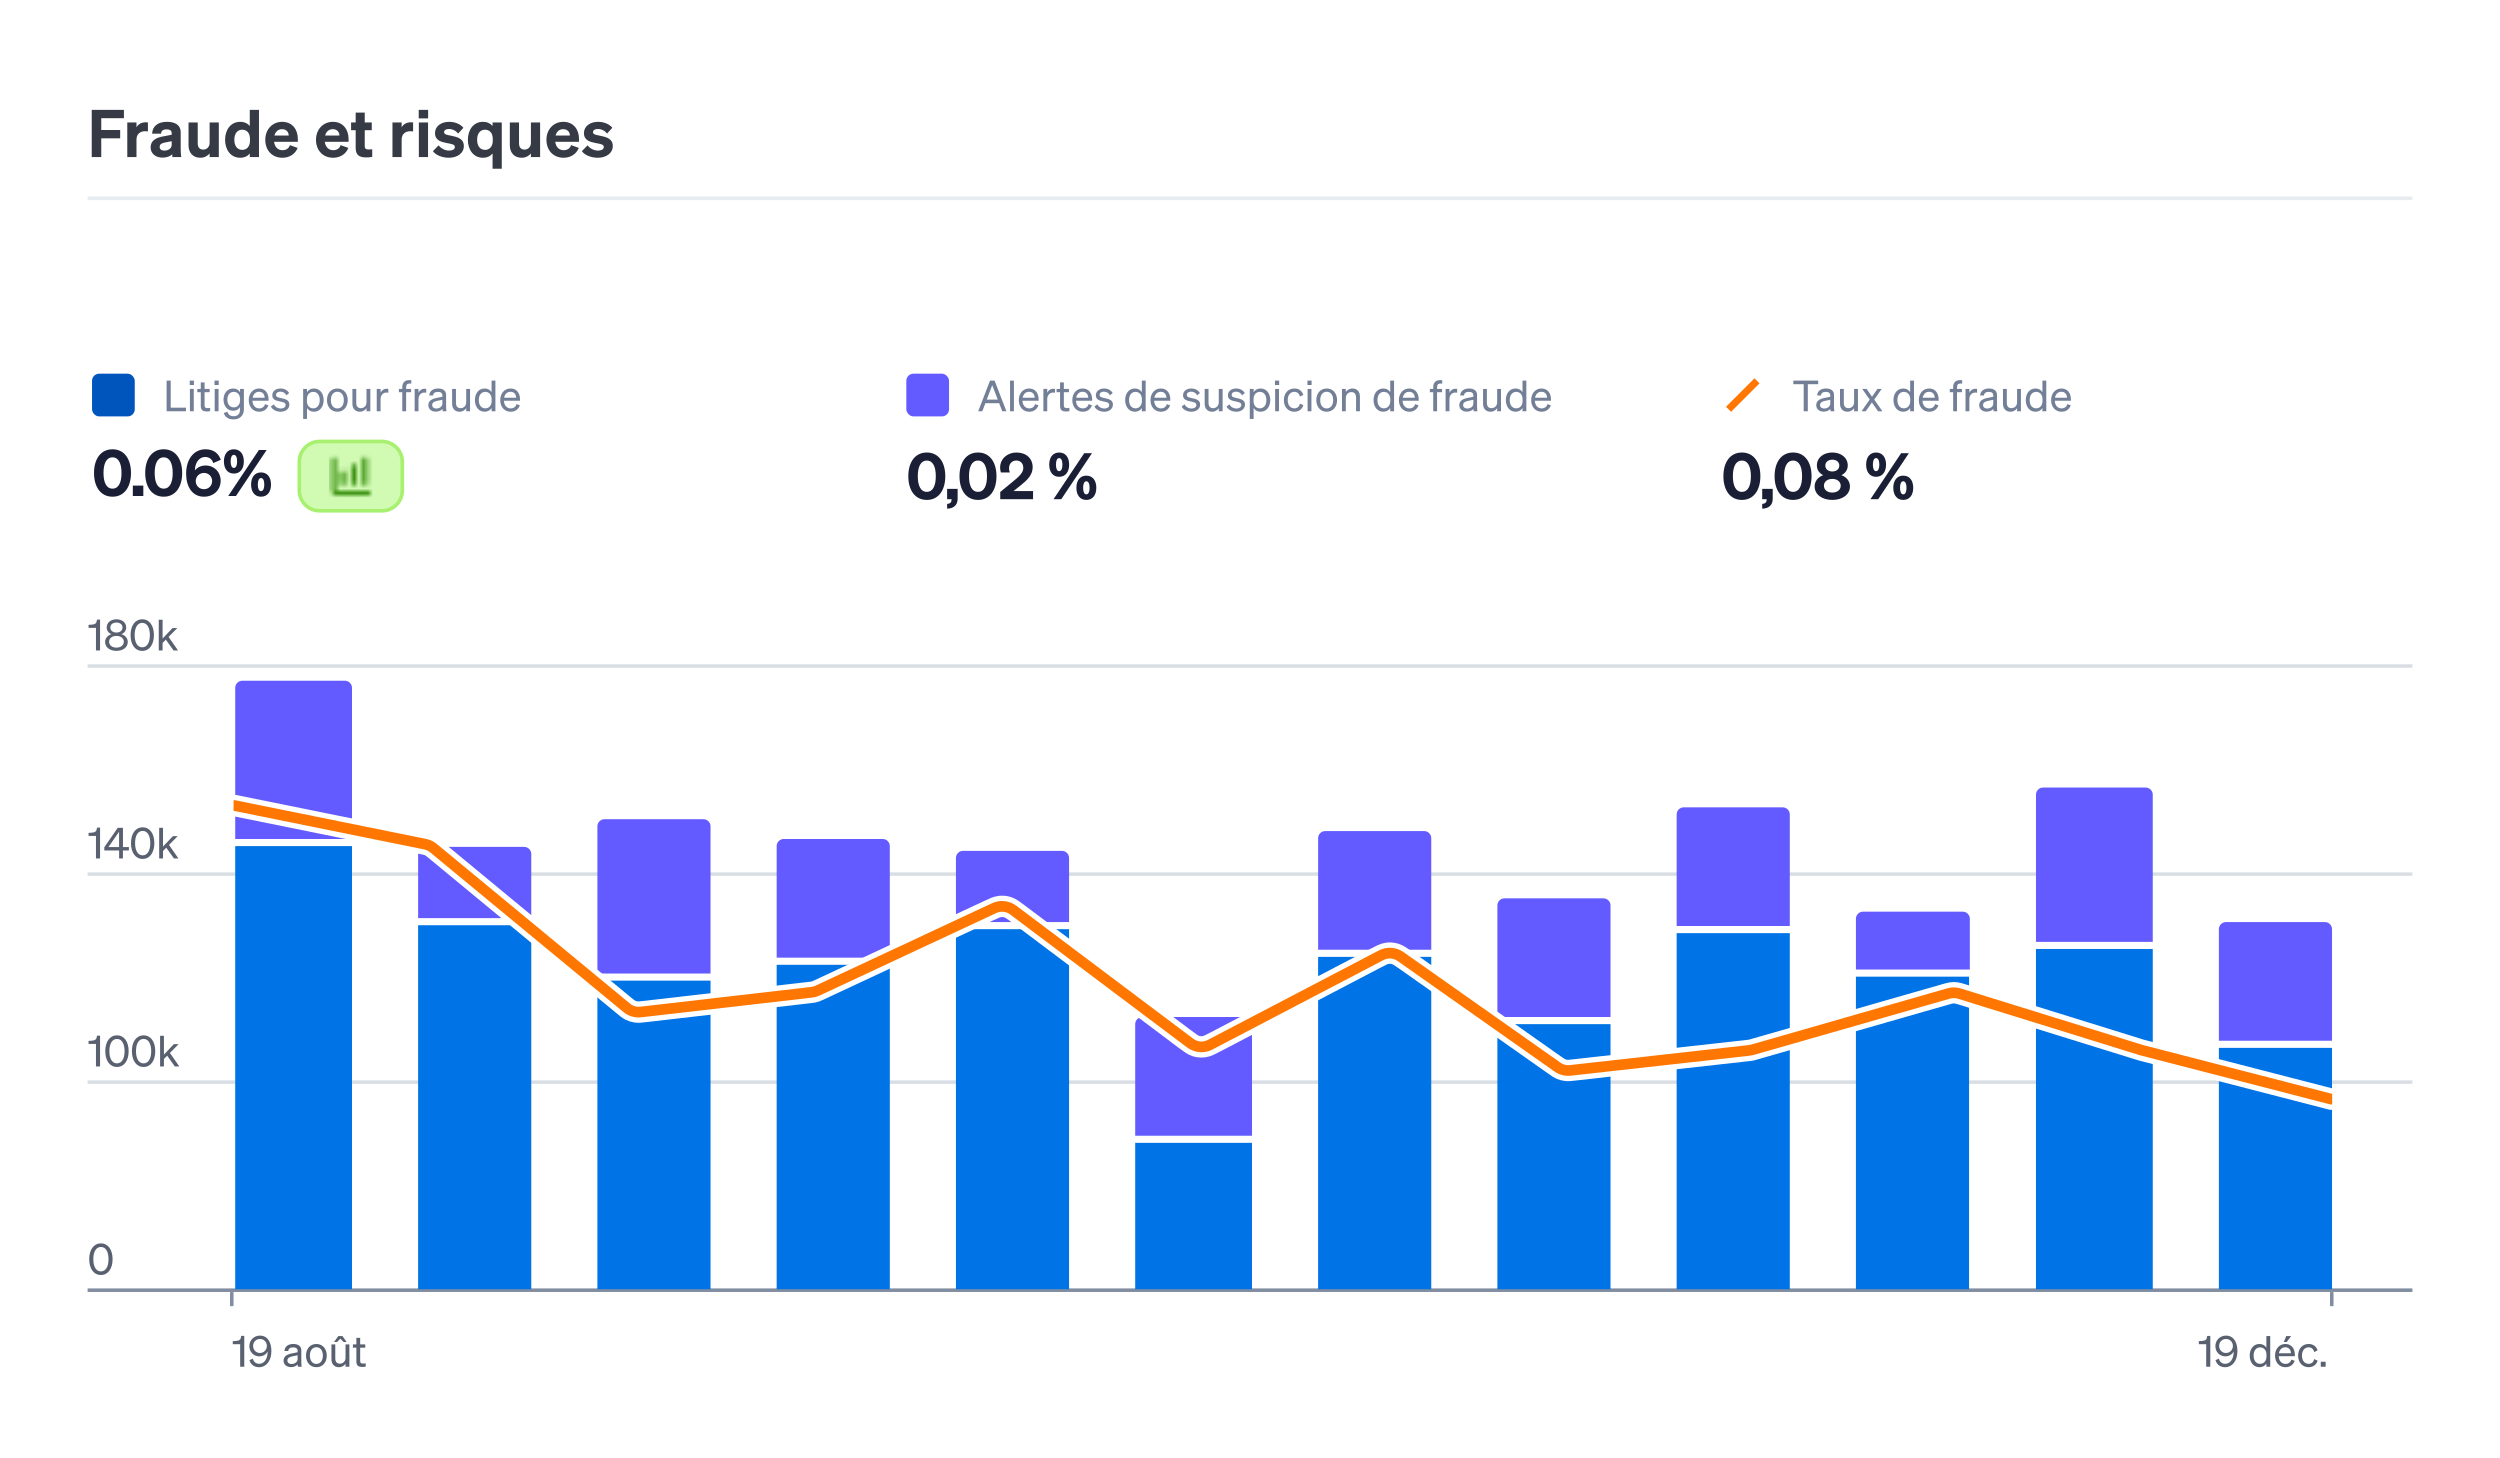 <svg width="540" height="315" viewBox="0 0 540 315" fill="none" xmlns="http://www.w3.org/2000/svg">
<rect width="540" height="315" fill="white"/>
<g clip-path="url(#clip0_234_7247)">
<rect x="19.878" y="80.718" width="9.227" height="9.227" rx="1.538" fill="#0055BC"/>
<path d="M35.986 88.832V82.207H36.872V88.057H40.175V88.832H35.986ZM40.986 83.167V82.207H41.89V83.167H40.986ZM41.853 84.006V88.832H41.023V84.006H41.853ZM43.368 87.679V84.717H42.621V84.006H43.368V82.594H44.19V84.006H45.288V84.717H44.19V87.55C44.19 88.057 44.439 88.149 44.863 88.149C45.057 88.149 45.195 88.14 45.389 88.094V88.805C45.177 88.851 44.937 88.878 44.66 88.878C43.839 88.878 43.368 88.602 43.368 87.679ZM46.338 83.167V82.207H47.242V83.167H46.338ZM47.206 84.006V88.832H46.375V84.006H47.206ZM52.68 88.398C52.68 89.81 51.748 90.595 50.437 90.595C49.376 90.595 48.601 90.106 48.334 89.22L49.109 88.924C49.265 89.543 49.764 89.903 50.437 89.903C51.286 89.903 51.849 89.469 51.849 88.463V87.919C51.591 88.389 51.046 88.722 50.373 88.722C49.053 88.722 48.278 87.633 48.278 86.313C48.278 85.003 49.053 83.914 50.373 83.914C51.037 83.914 51.591 84.246 51.849 84.717V84.006H52.68V88.398ZM51.858 86.239C51.858 85.16 51.212 84.643 50.52 84.643C49.644 84.643 49.109 85.298 49.109 86.313C49.109 87.328 49.644 87.993 50.52 87.993C51.212 87.993 51.858 87.476 51.858 86.415V86.239ZM55.99 88.934C54.652 88.934 53.729 87.909 53.729 86.424C53.729 84.984 54.643 83.914 55.953 83.914C57.3 83.914 58.011 84.938 58.011 86.276V86.553H54.523C54.569 87.568 55.15 88.214 55.99 88.214C56.636 88.214 57.097 87.863 57.245 87.291L57.974 87.55C57.679 88.408 56.95 88.934 55.99 88.934ZM55.944 84.624C55.243 84.624 54.717 85.095 54.569 85.916H57.171C57.153 85.234 56.784 84.624 55.944 84.624ZM58.51 87.808L59.156 87.337C59.414 87.9 60.004 88.242 60.632 88.242C61.195 88.242 61.693 88.002 61.693 87.476C61.693 86.95 61.232 86.876 60.438 86.71C59.645 86.535 58.814 86.359 58.814 85.372C58.814 84.514 59.562 83.914 60.586 83.914C61.453 83.914 62.164 84.338 62.45 84.911L61.859 85.381C61.61 84.901 61.158 84.597 60.549 84.597C59.995 84.597 59.626 84.874 59.626 85.307C59.626 85.76 60.05 85.843 60.724 85.99C61.555 86.184 62.505 86.35 62.505 87.402C62.505 88.325 61.665 88.934 60.632 88.934C59.755 88.934 58.879 88.555 58.51 87.808ZM67.804 88.934C67.13 88.934 66.595 88.611 66.309 88.131V90.493H65.479V84.006H66.309V84.708C66.595 84.237 67.13 83.914 67.804 83.914C69.142 83.914 69.908 85.049 69.908 86.424C69.908 87.79 69.142 88.934 67.804 88.934ZM66.291 86.258V86.599C66.291 87.707 66.974 88.205 67.656 88.205C68.561 88.205 69.068 87.457 69.068 86.424C69.068 85.381 68.561 84.643 67.656 84.643C66.974 84.643 66.291 85.132 66.291 86.258ZM75.11 86.424C75.11 87.919 74.187 88.934 72.868 88.934C71.548 88.934 70.625 87.919 70.625 86.424C70.625 84.929 71.548 83.914 72.868 83.914C74.187 83.914 75.11 84.929 75.11 86.424ZM71.465 86.424C71.465 87.522 72.019 88.223 72.868 88.223C73.716 88.223 74.27 87.522 74.27 86.424C74.27 85.317 73.716 84.615 72.868 84.615C72.019 84.615 71.465 85.317 71.465 86.424ZM79.995 84.006V88.832H79.165V88.168C78.888 88.574 78.417 88.934 77.734 88.934C76.701 88.934 76.12 88.223 76.12 87.199V84.006H76.95V87.024C76.95 87.707 77.246 88.168 77.956 88.168C78.556 88.168 79.165 87.716 79.165 86.913V84.006H79.995ZM83.875 83.988V84.828C83.737 84.8 83.626 84.791 83.469 84.791C82.768 84.791 82.205 85.344 82.205 86.193V88.832H81.374V84.006H82.205V84.828C82.417 84.338 82.888 83.969 83.543 83.969C83.672 83.969 83.792 83.979 83.875 83.988ZM88.84 82.124V82.862C88.701 82.844 88.618 82.844 88.48 82.844C87.991 82.844 87.723 83.056 87.723 83.674V84.006H88.794V84.717H87.723V88.832H86.893V84.717H86.164V84.006H86.893V83.619C86.893 82.677 87.409 82.105 88.397 82.105C88.563 82.105 88.655 82.115 88.84 82.124ZM92.066 83.988V84.828C91.928 84.8 91.817 84.791 91.66 84.791C90.959 84.791 90.396 85.344 90.396 86.193V88.832H89.565V84.006H90.396V84.828C90.608 84.338 91.079 83.969 91.734 83.969C91.863 83.969 91.983 83.979 92.066 83.988ZM96.36 87.78C96.36 88.14 96.388 88.528 96.434 88.832H95.613C95.594 88.694 95.585 88.528 95.576 88.334C95.281 88.685 94.746 88.915 94.118 88.915C93.241 88.915 92.522 88.389 92.522 87.522C92.522 86.562 93.278 86.156 94.358 85.944L95.558 85.704V85.409C95.558 84.874 95.17 84.643 94.579 84.643C93.943 84.643 93.592 84.911 93.527 85.427H92.715C92.789 84.403 93.592 83.914 94.626 83.914C95.696 83.914 96.36 84.403 96.36 85.289V87.78ZM95.558 87.19V86.35L94.579 86.553C93.841 86.701 93.352 86.904 93.352 87.485C93.352 87.956 93.703 88.242 94.229 88.242C94.939 88.242 95.558 87.808 95.558 87.19ZM101.532 84.006V88.832H100.701V88.168C100.425 88.574 99.954 88.934 99.271 88.934C98.238 88.934 97.656 88.223 97.656 87.199V84.006H98.487V87.024C98.487 87.707 98.782 88.168 99.493 88.168C100.092 88.168 100.701 87.716 100.701 86.913V84.006H101.532ZM104.683 88.934C103.345 88.934 102.579 87.79 102.579 86.424C102.579 85.049 103.345 83.914 104.683 83.914C105.356 83.914 105.891 84.237 106.177 84.708V82.207H107.008V88.832H106.177V88.131C105.891 88.611 105.356 88.934 104.683 88.934ZM106.196 86.258C106.196 85.132 105.513 84.643 104.83 84.643C103.926 84.643 103.418 85.381 103.418 86.424C103.418 87.457 103.926 88.205 104.83 88.205C105.513 88.205 106.196 87.707 106.196 86.599V86.258ZM110.309 88.934C108.971 88.934 108.048 87.909 108.048 86.424C108.048 84.984 108.962 83.914 110.272 83.914C111.619 83.914 112.33 84.938 112.33 86.276V86.553H108.842C108.888 87.568 109.47 88.214 110.309 88.214C110.955 88.214 111.416 87.863 111.564 87.291L112.293 87.55C111.998 88.408 111.269 88.934 110.309 88.934ZM110.263 84.624C109.562 84.624 109.036 85.095 108.888 85.916H111.49C111.472 85.234 111.103 84.624 110.263 84.624Z" fill="#727F96"/>
</g>
<path d="M20.307 102.166C20.307 99.135 21.761 97.045 24.307 97.045C26.84 97.045 28.294 99.135 28.294 102.166C28.294 105.198 26.84 107.288 24.307 107.288C21.761 107.288 20.307 105.198 20.307 102.166ZM22.356 102.166C22.356 104.146 22.937 105.544 24.307 105.544C25.664 105.544 26.245 104.146 26.245 102.166C26.245 100.187 25.664 98.789 24.307 98.789C22.937 98.789 22.356 100.187 22.356 102.166ZM28.69 107.135V104.893H30.96V107.135H28.69ZM31.364 102.166C31.364 99.135 32.817 97.045 35.364 97.045C37.897 97.045 39.35 99.135 39.35 102.166C39.35 105.198 37.897 107.288 35.364 107.288C32.817 107.288 31.364 105.198 31.364 102.166ZM33.412 102.166C33.412 104.146 33.994 105.544 35.364 105.544C36.72 105.544 37.302 104.146 37.302 102.166C37.302 100.187 36.72 98.789 35.364 98.789C33.994 98.789 33.412 100.187 33.412 102.166ZM47.692 99.315L46.072 100.021C45.837 99.274 45.27 98.706 44.315 98.706C42.972 98.706 42.1 100.021 42.1 101.613C42.543 101.031 43.346 100.547 44.411 100.547C46.308 100.547 47.664 101.973 47.664 103.814C47.664 105.807 46.169 107.288 44.052 107.288C41.491 107.288 40.204 105.073 40.204 102.319C40.204 99.246 41.823 97.045 44.384 97.045C46.183 97.045 47.221 97.959 47.692 99.315ZM45.823 103.91C45.823 102.914 45.062 102.153 44.066 102.153C43.069 102.153 42.28 102.914 42.28 103.91C42.28 104.921 43.055 105.668 44.052 105.668C45.048 105.668 45.823 104.921 45.823 103.91ZM48.365 99.661C48.365 98.125 49.126 97.045 50.51 97.045C51.908 97.045 52.67 98.125 52.67 99.661C52.67 101.211 51.908 102.291 50.51 102.291C49.126 102.291 48.365 101.211 48.365 99.661ZM57.597 97.198L50.967 107.135H49.292L55.922 97.198H57.597ZM49.818 99.661C49.818 100.533 50.067 101.073 50.51 101.073C50.967 101.073 51.216 100.533 51.216 99.661C51.216 98.789 50.967 98.249 50.51 98.249C50.067 98.249 49.818 98.789 49.818 99.661ZM58.538 104.672C58.538 106.208 57.777 107.288 56.379 107.288C54.995 107.288 54.234 106.208 54.234 104.672C54.234 103.121 54.995 102.042 56.379 102.042C57.777 102.042 58.538 103.121 58.538 104.672ZM55.687 104.672C55.687 105.544 55.936 106.083 56.379 106.083C56.836 106.083 57.085 105.544 57.085 104.672C57.085 103.8 56.836 103.26 56.379 103.26C55.936 103.26 55.687 103.8 55.687 104.672Z" fill="#1A1F36"/>
<path d="M82.503 95.355C84.93 95.355 86.898 97.322 86.898 99.749V105.94C86.898 108.366 84.93 110.333 82.503 110.333H69.043C66.617 110.333 64.649 108.366 64.649 105.94V99.749C64.649 97.322 66.617 95.355 69.043 95.355H82.503Z" fill="#D1FAB3"/>
<path d="M82.503 95.355C84.93 95.355 86.898 97.322 86.898 99.749V105.94C86.898 108.366 84.93 110.333 82.503 110.333H69.043C66.617 110.333 64.649 108.366 64.649 105.94V99.749C64.649 97.322 66.617 95.355 69.043 95.355H82.503Z" stroke="#A8F170" stroke-width="0.788"/>
<mask id="mask0_234_7247" style="mask-type:alpha" maskUnits="userSpaceOnUse" x="71" y="98" width="10" height="10">
<path d="M79.321 99.223C79.321 98.937 79.089 98.706 78.803 98.706C78.518 98.706 78.286 98.937 78.286 99.223V104.396C78.286 104.682 78.518 104.914 78.803 104.914C79.089 104.914 79.321 104.682 79.321 104.396V99.223Z" fill="#474E5A"/>
<path d="M72.581 99.223C72.581 98.962 72.369 98.75 72.108 98.75C71.847 98.75 71.635 98.962 71.635 99.223V105.919C71.635 106.506 72.112 106.983 72.699 106.983H79.691C79.952 106.983 80.164 106.771 80.164 106.51C80.164 106.249 79.952 106.037 79.691 106.037H72.699C72.634 106.037 72.581 105.984 72.581 105.919V99.223Z" fill="#474E5A"/>
<path d="M76.438 100.184C76.724 100.184 76.956 100.415 76.956 100.701V104.396C76.956 104.682 76.724 104.914 76.438 104.914C76.153 104.914 75.921 104.682 75.921 104.396V100.701C75.921 100.415 76.153 100.184 76.438 100.184Z" fill="#474E5A"/>
<path d="M74.591 102.179C74.591 101.893 74.359 101.662 74.073 101.662C73.788 101.662 73.556 101.893 73.556 102.179V104.396C73.556 104.682 73.788 104.914 74.073 104.914C74.359 104.914 74.591 104.682 74.591 104.396V102.179Z" fill="#474E5A"/>
</mask>
<g mask="url(#mask0_234_7247)">
<rect x="71.043" y="98.114" width="9.46" height="9.46" fill="#2B8700"/>
</g>
<g clip-path="url(#clip1_234_7247)">
<rect x="195.766" y="80.718" width="9.227" height="9.227" rx="1.538" fill="#635BFF"/>
<path d="M213.849 82.207H214.827L217.383 88.832H216.488L215.814 87.088H212.843L212.179 88.832H211.293L213.849 82.207ZM214.32 83.204L213.138 86.313H215.519L214.32 83.204ZM219.003 82.207V88.832H218.172V82.207H219.003ZM222.317 88.934C220.98 88.934 220.057 87.909 220.057 86.424C220.057 84.984 220.97 83.914 222.281 83.914C223.628 83.914 224.338 84.938 224.338 86.276V86.553H220.85C220.896 87.568 221.478 88.214 222.317 88.214C222.963 88.214 223.425 87.863 223.572 87.291L224.301 87.55C224.006 88.408 223.277 88.934 222.317 88.934ZM222.271 84.624C221.57 84.624 221.044 85.095 220.896 85.916H223.499C223.48 85.234 223.111 84.624 222.271 84.624ZM227.873 83.988V84.828C227.734 84.8 227.624 84.791 227.467 84.791C226.765 84.791 226.203 85.344 226.203 86.193V88.832H225.372V84.006H226.203V84.828C226.415 84.338 226.885 83.969 227.541 83.969C227.67 83.969 227.79 83.979 227.873 83.988ZM228.971 87.679V84.717H228.223V84.006H228.971V82.594H229.792V84.006H230.89V84.717H229.792V87.55C229.792 88.057 230.041 88.149 230.465 88.149C230.659 88.149 230.798 88.14 230.991 88.094V88.805C230.779 88.851 230.539 88.878 230.262 88.878C229.441 88.878 228.971 88.602 228.971 87.679ZM233.879 88.934C232.541 88.934 231.618 87.909 231.618 86.424C231.618 84.984 232.532 83.914 233.842 83.914C235.189 83.914 235.9 84.938 235.9 86.276V86.553H232.412C232.458 87.568 233.039 88.214 233.879 88.214C234.525 88.214 234.986 87.863 235.134 87.291L235.863 87.55C235.567 88.408 234.838 88.934 233.879 88.934ZM233.833 84.624C233.131 84.624 232.605 85.095 232.458 85.916H235.06C235.041 85.234 234.672 84.624 233.833 84.624ZM236.398 87.808L237.044 87.337C237.303 87.9 237.893 88.242 238.521 88.242C239.083 88.242 239.582 88.002 239.582 87.476C239.582 86.95 239.12 86.876 238.327 86.71C237.533 86.535 236.703 86.359 236.703 85.372C236.703 84.514 237.45 83.914 238.474 83.914C239.342 83.914 240.052 84.338 240.338 84.911L239.748 85.381C239.499 84.901 239.046 84.597 238.437 84.597C237.884 84.597 237.515 84.874 237.515 85.307C237.515 85.76 237.939 85.843 238.613 85.99C239.443 86.184 240.394 86.35 240.394 87.402C240.394 88.325 239.554 88.934 238.521 88.934C237.644 88.934 236.767 88.555 236.398 87.808ZM245.139 88.934C243.801 88.934 243.035 87.79 243.035 86.424C243.035 85.049 243.801 83.914 245.139 83.914C245.813 83.914 246.348 84.237 246.634 84.708V82.207H247.464V88.832H246.634V88.131C246.348 88.611 245.813 88.934 245.139 88.934ZM246.652 86.258C246.652 85.132 245.969 84.643 245.287 84.643C244.382 84.643 243.875 85.381 243.875 86.424C243.875 87.457 244.382 88.205 245.287 88.205C245.969 88.205 246.652 87.707 246.652 86.599V86.258ZM250.766 88.934C249.428 88.934 248.505 87.909 248.505 86.424C248.505 84.984 249.418 83.914 250.729 83.914C252.076 83.914 252.786 84.938 252.786 86.276V86.553H249.298C249.345 87.568 249.926 88.214 250.766 88.214C251.412 88.214 251.873 87.863 252.021 87.291L252.75 87.55C252.454 88.408 251.725 88.934 250.766 88.934ZM250.719 84.624C250.018 84.624 249.492 85.095 249.345 85.916H251.947C251.928 85.234 251.559 84.624 250.719 84.624ZM255.231 87.808L255.877 87.337C256.136 87.9 256.726 88.242 257.354 88.242C257.917 88.242 258.415 88.002 258.415 87.476C258.415 86.95 257.954 86.876 257.16 86.71C256.366 86.535 255.536 86.359 255.536 85.372C255.536 84.514 256.283 83.914 257.308 83.914C258.175 83.914 258.886 84.338 259.172 84.911L258.581 85.381C258.332 84.901 257.88 84.597 257.271 84.597C256.717 84.597 256.348 84.874 256.348 85.307C256.348 85.76 256.772 85.843 257.446 85.99C258.277 86.184 259.227 86.35 259.227 87.402C259.227 88.325 258.387 88.934 257.354 88.934C256.477 88.934 255.601 88.555 255.231 87.808ZM264.084 84.006V88.832H263.253V88.168C262.976 88.574 262.506 88.934 261.823 88.934C260.789 88.934 260.208 88.223 260.208 87.199V84.006H261.039V87.024C261.039 87.707 261.334 88.168 262.044 88.168C262.644 88.168 263.253 87.716 263.253 86.913V84.006H264.084ZM264.927 87.808L265.573 87.337C265.832 87.9 266.422 88.242 267.05 88.242C267.613 88.242 268.111 88.002 268.111 87.476C268.111 86.95 267.65 86.876 266.856 86.71C266.062 86.535 265.232 86.359 265.232 85.372C265.232 84.514 265.979 83.914 267.004 83.914C267.871 83.914 268.582 84.338 268.868 84.911L268.277 85.381C268.028 84.901 267.576 84.597 266.967 84.597C266.413 84.597 266.044 84.874 266.044 85.307C266.044 85.76 266.468 85.843 267.142 85.99C267.972 86.184 268.923 86.35 268.923 87.402C268.923 88.325 268.083 88.934 267.05 88.934C266.173 88.934 265.297 88.555 264.927 87.808ZM272.275 88.934C271.602 88.934 271.067 88.611 270.781 88.131V90.493H269.95V84.006H270.781V84.708C271.067 84.237 271.602 83.914 272.275 83.914C273.613 83.914 274.379 85.049 274.379 86.424C274.379 87.79 273.613 88.934 272.275 88.934ZM270.762 86.258V86.599C270.762 87.707 271.445 88.205 272.128 88.205C273.032 88.205 273.54 87.457 273.54 86.424C273.54 85.381 273.032 84.643 272.128 84.643C271.445 84.643 270.762 85.132 270.762 86.258ZM275.392 83.167V82.207H276.296V83.167H275.392ZM276.259 84.006V88.832H275.429V84.006H276.259ZM278.144 86.424C278.144 87.522 278.735 88.205 279.593 88.205C280.257 88.205 280.654 87.78 280.792 87.18L281.53 87.522C281.3 88.325 280.598 88.934 279.593 88.934C278.245 88.934 277.314 87.909 277.314 86.424C277.314 84.929 278.245 83.914 279.593 83.914C280.598 83.914 281.281 84.495 281.512 85.298L280.792 85.658C280.654 85.067 280.257 84.634 279.593 84.634C278.735 84.634 278.144 85.317 278.144 86.424ZM282.403 83.167V82.207H283.307V83.167H282.403ZM283.27 84.006V88.832H282.44V84.006H283.27ZM288.809 86.424C288.809 87.919 287.886 88.934 286.566 88.934C285.247 88.934 284.324 87.919 284.324 86.424C284.324 84.929 285.247 83.914 286.566 83.914C287.886 83.914 288.809 84.929 288.809 86.424ZM285.164 86.424C285.164 87.522 285.717 88.223 286.566 88.223C287.415 88.223 287.969 87.522 287.969 86.424C287.969 85.317 287.415 84.615 286.566 84.615C285.717 84.615 285.164 85.317 285.164 86.424ZM289.865 88.832V84.006H290.695V84.661C290.972 84.265 291.452 83.914 292.135 83.914C293.159 83.914 293.74 84.624 293.74 85.649V88.832H292.91V85.87C292.91 85.197 292.624 84.689 291.904 84.689C291.304 84.689 290.695 85.15 290.695 85.953V88.832H289.865ZM298.791 88.934C297.453 88.934 296.687 87.79 296.687 86.424C296.687 85.049 297.453 83.914 298.791 83.914C299.465 83.914 300 84.237 300.286 84.708V82.207H301.117V88.832H300.286V88.131C300 88.611 299.465 88.934 298.791 88.934ZM300.305 86.258C300.305 85.132 299.622 84.643 298.939 84.643C298.035 84.643 297.527 85.381 297.527 86.424C297.527 87.457 298.035 88.205 298.939 88.205C299.622 88.205 300.305 87.707 300.305 86.599V86.258ZM304.418 88.934C303.08 88.934 302.157 87.909 302.157 86.424C302.157 84.984 303.071 83.914 304.381 83.914C305.728 83.914 306.439 84.938 306.439 86.276V86.553H302.951C302.997 87.568 303.578 88.214 304.418 88.214C305.064 88.214 305.525 87.863 305.673 87.291L306.402 87.55C306.107 88.408 305.378 88.934 304.418 88.934ZM304.372 84.624C303.67 84.624 303.145 85.095 302.997 85.916H305.599C305.581 85.234 305.211 84.624 304.372 84.624ZM311.523 82.124V82.862C311.384 82.844 311.301 82.844 311.163 82.844C310.674 82.844 310.406 83.056 310.406 83.674V84.006H311.477V84.717H310.406V88.832H309.576V84.717H308.847V84.006H309.576V83.619C309.576 82.677 310.093 82.105 311.08 82.105C311.246 82.105 311.338 82.115 311.523 82.124ZM314.749 83.988V84.828C314.611 84.8 314.5 84.791 314.343 84.791C313.642 84.791 313.079 85.344 313.079 86.193V88.832H312.248V84.006H313.079V84.828C313.291 84.338 313.762 83.969 314.417 83.969C314.546 83.969 314.666 83.979 314.749 83.988ZM319.043 87.78C319.043 88.14 319.071 88.528 319.117 88.832H318.296C318.277 88.694 318.268 88.528 318.259 88.334C317.964 88.685 317.428 88.915 316.801 88.915C315.924 88.915 315.205 88.389 315.205 87.522C315.205 86.562 315.961 86.156 317.041 85.944L318.24 85.704V85.409C318.24 84.874 317.853 84.643 317.262 84.643C316.626 84.643 316.275 84.911 316.21 85.427H315.398C315.472 84.403 316.275 83.914 317.308 83.914C318.379 83.914 319.043 84.403 319.043 85.289V87.78ZM318.24 87.19V86.35L317.262 86.553C316.524 86.701 316.035 86.904 316.035 87.485C316.035 87.956 316.386 88.242 316.912 88.242C317.622 88.242 318.24 87.808 318.24 87.19ZM324.215 84.006V88.832H323.384V88.168C323.108 88.574 322.637 88.934 321.954 88.934C320.921 88.934 320.339 88.223 320.339 87.199V84.006H321.17V87.024C321.17 87.707 321.465 88.168 322.176 88.168C322.775 88.168 323.384 87.716 323.384 86.913V84.006H324.215ZM327.366 88.934C326.028 88.934 325.262 87.79 325.262 86.424C325.262 85.049 326.028 83.914 327.366 83.914C328.039 83.914 328.574 84.237 328.86 84.708V82.207H329.691V88.832H328.86V88.131C328.574 88.611 328.039 88.934 327.366 88.934ZM328.879 86.258C328.879 85.132 328.196 84.643 327.513 84.643C326.609 84.643 326.101 85.381 326.101 86.424C326.101 87.457 326.609 88.205 327.513 88.205C328.196 88.205 328.879 87.707 328.879 86.599V86.258ZM332.992 88.934C331.654 88.934 330.731 87.909 330.731 86.424C330.731 84.984 331.645 83.914 332.955 83.914C334.302 83.914 335.013 84.938 335.013 86.276V86.553H331.525C331.571 87.568 332.153 88.214 332.992 88.214C333.638 88.214 334.099 87.863 334.247 87.291L334.976 87.55C334.681 88.408 333.952 88.934 332.992 88.934ZM332.946 84.624C332.245 84.624 331.719 85.095 331.571 85.916H334.173C334.155 85.234 333.786 84.624 332.946 84.624Z" fill="#727F96"/>
</g>
<path d="M196.195 102.863C196.195 99.832 197.649 97.742 200.196 97.742C202.728 97.742 204.182 99.832 204.182 102.863C204.182 105.894 202.728 107.984 200.196 107.984C197.649 107.984 196.195 105.894 196.195 102.863ZM198.244 102.863C198.244 104.842 198.825 106.24 200.196 106.24C201.552 106.24 202.133 104.842 202.133 102.863C202.133 100.884 201.552 99.486 200.196 99.486C198.825 99.486 198.244 100.884 198.244 102.863ZM204.578 107.832V105.59H206.848V107.791C206.848 109.092 205.948 109.867 204.578 109.867V108.843C205.215 108.801 205.533 108.524 205.533 107.929V107.832H204.578ZM207.252 102.863C207.252 99.832 208.705 97.742 211.252 97.742C213.785 97.742 215.238 99.832 215.238 102.863C215.238 105.894 213.785 107.984 211.252 107.984C208.705 107.984 207.252 105.894 207.252 102.863ZM209.301 102.863C209.301 104.842 209.882 106.24 211.252 106.24C212.609 106.24 213.19 104.842 213.19 102.863C213.19 100.884 212.609 99.486 211.252 99.486C209.882 99.486 209.301 100.884 209.301 102.863ZM216.053 106.268L218.628 104.15C219.956 103.057 221.036 102.185 221.036 101.064C221.036 100.15 220.468 99.472 219.513 99.472C218.558 99.472 217.949 100.22 217.949 101.119C217.949 101.438 218.005 101.756 218.115 102.047H216.191C216.067 101.659 216.025 101.368 216.025 100.995C216.025 99.071 217.631 97.742 219.555 97.742C221.686 97.742 223.057 99.043 223.057 100.925C223.057 102.572 221.866 103.721 220.538 104.773L218.918 106.074H223.14V107.832H216.053V106.268ZM226.632 100.358C226.632 98.822 227.393 97.742 228.777 97.742C230.175 97.742 230.937 98.822 230.937 100.358C230.937 101.908 230.175 102.988 228.777 102.988C227.393 102.988 226.632 101.908 226.632 100.358ZM235.864 97.894L229.234 107.832H227.559L234.189 97.894H235.864ZM228.085 100.358C228.085 101.23 228.335 101.77 228.777 101.77C229.234 101.77 229.483 101.23 229.483 100.358C229.483 99.486 229.234 98.946 228.777 98.946C228.335 98.946 228.085 99.486 228.085 100.358ZM236.805 105.368C236.805 106.905 236.044 107.984 234.646 107.984C233.262 107.984 232.501 106.905 232.501 105.368C232.501 103.818 233.262 102.739 234.646 102.739C236.044 102.739 236.805 103.818 236.805 105.368ZM233.954 105.368C233.954 106.24 234.203 106.78 234.646 106.78C235.103 106.78 235.352 106.24 235.352 105.368C235.352 104.496 235.103 103.957 234.646 103.957C234.203 103.957 233.954 104.496 233.954 105.368Z" fill="#1A1F36"/>
<g clip-path="url(#clip2_234_7247)">
<path d="M373.363 88.408L379.514 82.256" stroke="#FF7600" stroke-width="1.538"/>
<path d="M392.731 82.982H390.489V88.832H389.603V82.982H387.361V82.207H392.731V82.982ZM396.141 87.78C396.141 88.14 396.169 88.528 396.215 88.832H395.394C395.376 88.694 395.366 88.528 395.357 88.334C395.062 88.685 394.527 88.915 393.899 88.915C393.023 88.915 392.303 88.389 392.303 87.522C392.303 86.562 393.06 86.156 394.139 85.944L395.339 85.704V85.409C395.339 84.874 394.951 84.643 394.361 84.643C393.724 84.643 393.373 84.911 393.309 85.427H392.497C392.57 84.403 393.373 83.914 394.407 83.914C395.477 83.914 396.141 84.403 396.141 85.289V87.78ZM395.339 87.19V86.35L394.361 86.553C393.622 86.701 393.133 86.904 393.133 87.485C393.133 87.956 393.484 88.242 394.01 88.242C394.72 88.242 395.339 87.808 395.339 87.19ZM401.313 84.006V88.832H400.483V88.168C400.206 88.574 399.735 88.934 399.052 88.934C398.019 88.934 397.438 88.223 397.438 87.199V84.006H398.268V87.024C398.268 87.707 398.563 88.168 399.274 88.168C399.874 88.168 400.483 87.716 400.483 86.913V84.006H401.313ZM405.663 88.832L404.325 86.931L402.997 88.832H402.092L403.855 86.313L402.24 84.006H403.19L404.353 85.695L405.534 84.006H406.448L404.833 86.313L406.605 88.832H405.663ZM411.096 88.934C409.758 88.934 408.992 87.79 408.992 86.424C408.992 85.049 409.758 83.914 411.096 83.914C411.77 83.914 412.305 84.237 412.591 84.708V82.207H413.421V88.832H412.591V88.131C412.305 88.611 411.77 88.934 411.096 88.934ZM412.609 86.258C412.609 85.132 411.926 84.643 411.244 84.643C410.339 84.643 409.832 85.381 409.832 86.424C409.832 87.457 410.339 88.205 411.244 88.205C411.926 88.205 412.609 87.707 412.609 86.599V86.258ZM416.723 88.934C415.385 88.934 414.462 87.909 414.462 86.424C414.462 84.984 415.375 83.914 416.686 83.914C418.033 83.914 418.743 84.938 418.743 86.276V86.553H415.255C415.302 87.568 415.883 88.214 416.723 88.214C417.369 88.214 417.83 87.863 417.978 87.291L418.707 87.55C418.411 88.408 417.682 88.934 416.723 88.934ZM416.676 84.624C415.975 84.624 415.449 85.095 415.302 85.916H417.904C417.885 85.234 417.516 84.624 416.676 84.624ZM423.828 82.124V82.862C423.689 82.844 423.606 82.844 423.468 82.844C422.979 82.844 422.711 83.056 422.711 83.674V84.006H423.781V84.717H422.711V88.832H421.881V84.717H421.152V84.006H421.881V83.619C421.881 82.677 422.397 82.105 423.385 82.105C423.551 82.105 423.643 82.115 423.828 82.124ZM427.054 83.988V84.828C426.915 84.8 426.805 84.791 426.648 84.791C425.946 84.791 425.384 85.344 425.384 86.193V88.832H424.553V84.006H425.384V84.828C425.596 84.338 426.066 83.969 426.722 83.969C426.851 83.969 426.971 83.979 427.054 83.988ZM431.348 87.78C431.348 88.14 431.376 88.528 431.422 88.832H430.601C430.582 88.694 430.573 88.528 430.564 88.334C430.268 88.685 429.733 88.915 429.106 88.915C428.229 88.915 427.509 88.389 427.509 87.522C427.509 86.562 428.266 86.156 429.346 85.944L430.545 85.704V85.409C430.545 84.874 430.158 84.643 429.567 84.643C428.93 84.643 428.58 84.911 428.515 85.427H427.703C427.777 84.403 428.58 83.914 429.613 83.914C430.684 83.914 431.348 84.403 431.348 85.289V87.78ZM430.545 87.19V86.35L429.567 86.553C428.829 86.701 428.34 86.904 428.34 87.485C428.34 87.956 428.69 88.242 429.216 88.242C429.927 88.242 430.545 87.808 430.545 87.19ZM436.52 84.006V88.832H435.689V88.168C435.412 88.574 434.942 88.934 434.259 88.934C433.225 88.934 432.644 88.223 432.644 87.199V84.006H433.475V87.024C433.475 87.707 433.77 88.168 434.48 88.168C435.08 88.168 435.689 87.716 435.689 86.913V84.006H436.52ZM439.67 88.934C438.332 88.934 437.566 87.79 437.566 86.424C437.566 85.049 438.332 83.914 439.67 83.914C440.344 83.914 440.879 84.237 441.165 84.708V82.207H441.996V88.832H441.165V88.131C440.879 88.611 440.344 88.934 439.67 88.934ZM441.184 86.258C441.184 85.132 440.501 84.643 439.818 84.643C438.914 84.643 438.406 85.381 438.406 86.424C438.406 87.457 438.914 88.205 439.818 88.205C440.501 88.205 441.184 87.707 441.184 86.599V86.258ZM445.297 88.934C443.959 88.934 443.036 87.909 443.036 86.424C443.036 84.984 443.95 83.914 445.26 83.914C446.607 83.914 447.318 84.938 447.318 86.276V86.553H443.83C443.876 87.568 444.457 88.214 445.297 88.214C445.943 88.214 446.404 87.863 446.552 87.291L447.281 87.55C446.986 88.408 446.257 88.934 445.297 88.934ZM445.251 84.624C444.55 84.624 444.024 85.095 443.876 85.916H446.478C446.46 85.234 446.09 84.624 445.251 84.624Z" fill="#727F96"/>
</g>
<path d="M372.254 102.863C372.254 99.832 373.707 97.742 376.254 97.742C378.787 97.742 380.24 99.832 380.24 102.863C380.24 105.894 378.787 107.984 376.254 107.984C373.707 107.984 372.254 105.894 372.254 102.863ZM374.302 102.863C374.302 104.842 374.884 106.24 376.254 106.24C377.61 106.24 378.192 104.842 378.192 102.863C378.192 100.884 377.61 99.486 376.254 99.486C374.884 99.486 374.302 100.884 374.302 102.863ZM380.637 107.832V105.59H382.907V107.791C382.907 109.092 382.007 109.867 380.637 109.867V108.843C381.273 108.801 381.592 108.524 381.592 107.929V107.832H380.637ZM383.311 102.863C383.311 99.832 384.764 97.742 387.311 97.742C389.844 97.742 391.297 99.832 391.297 102.863C391.297 105.894 389.844 107.984 387.311 107.984C384.764 107.984 383.311 105.894 383.311 102.863ZM385.359 102.863C385.359 104.842 385.94 106.24 387.311 106.24C388.667 106.24 389.248 104.842 389.248 102.863C389.248 100.884 388.667 99.486 387.311 99.486C385.94 99.486 385.359 100.884 385.359 102.863ZM395.78 97.742C397.621 97.742 399.116 98.808 399.116 100.538C399.116 101.479 398.604 102.213 397.746 102.642C398.784 103.002 399.586 103.874 399.586 105.064C399.586 106.849 397.953 107.984 395.78 107.984C393.607 107.984 391.96 106.849 391.96 105.064C391.96 103.874 392.777 103.002 393.815 102.642C392.943 102.213 392.444 101.479 392.444 100.538C392.444 98.808 393.939 97.742 395.78 97.742ZM395.78 101.839C396.68 101.839 397.289 101.327 397.289 100.566C397.289 99.804 396.68 99.292 395.78 99.292C394.88 99.292 394.271 99.804 394.271 100.566C394.271 101.327 394.88 101.839 395.78 101.839ZM395.78 103.444C394.701 103.444 393.967 104.053 393.967 104.912C393.967 105.811 394.701 106.393 395.78 106.393C396.846 106.393 397.593 105.811 397.593 104.912C397.593 104.053 396.846 103.444 395.78 103.444ZM403.083 100.358C403.083 98.822 403.844 97.742 405.228 97.742C406.626 97.742 407.387 98.822 407.387 100.358C407.387 101.908 406.626 102.988 405.228 102.988C403.844 102.988 403.083 101.908 403.083 100.358ZM412.315 97.894L405.685 107.832H404.01L410.64 97.894H412.315ZM404.536 100.358C404.536 101.23 404.785 101.77 405.228 101.77C405.685 101.77 405.934 101.23 405.934 100.358C405.934 99.486 405.685 98.946 405.228 98.946C404.785 98.946 404.536 99.486 404.536 100.358ZM413.256 105.368C413.256 106.905 412.495 107.984 411.097 107.984C409.713 107.984 408.951 106.905 408.951 105.368C408.951 103.818 409.713 102.739 411.097 102.739C412.495 102.739 413.256 103.818 413.256 105.368ZM410.405 105.368C410.405 106.24 410.654 106.78 411.097 106.78C411.553 106.78 411.803 106.24 411.803 105.368C411.803 104.496 411.553 103.957 411.097 103.957C410.654 103.957 410.405 104.496 410.405 105.368Z" fill="#1A1F36"/>
<rect width="502.161" height="15.379" transform="translate(18.92 128.884)" fill="white"/>
<path d="M20.95 133.831H21.614V140.494H20.728V135.622H19.132V134.966L19.843 134.92C20.627 134.865 20.885 134.597 20.95 133.831ZM25.148 133.767C26.357 133.767 27.261 134.477 27.261 135.538C27.261 136.203 26.883 136.72 26.218 136.978C27.012 137.218 27.602 137.827 27.602 138.667C27.602 139.829 26.569 140.586 25.148 140.586C23.736 140.586 22.703 139.829 22.703 138.667C22.703 137.827 23.293 137.218 24.078 136.978C23.422 136.72 23.044 136.203 23.044 135.538C23.044 134.477 23.948 133.767 25.148 133.767ZM25.148 136.627C25.932 136.627 26.458 136.203 26.458 135.548C26.458 134.902 25.932 134.468 25.148 134.468C24.373 134.468 23.838 134.902 23.838 135.548C23.838 136.203 24.373 136.627 25.148 136.627ZM25.148 137.356C24.216 137.356 23.57 137.873 23.57 138.611C23.57 139.368 24.216 139.885 25.148 139.885C26.08 139.885 26.744 139.368 26.744 138.611C26.744 137.873 26.08 137.356 25.148 137.356ZM28.2 137.181C28.2 135.16 29.151 133.767 30.729 133.767C32.297 133.767 33.248 135.16 33.248 137.181C33.248 139.202 32.297 140.595 30.729 140.595C29.151 140.595 28.2 139.202 28.2 137.181ZM29.086 137.181C29.086 138.731 29.649 139.82 30.729 139.82C31.799 139.82 32.371 138.731 32.371 137.181C32.371 135.631 31.799 134.542 30.729 134.542C29.649 134.542 29.086 135.631 29.086 137.181ZM35.121 133.868V137.919L37.262 135.668H38.296L36.413 137.569L38.453 140.494H37.484L35.823 138.168L35.121 138.879V140.494H34.291V133.868H35.121Z" fill="#596171"/>
<rect width="502.161" height="0.769" transform="translate(18.92 143.493)" fill="#D8DEE4"/>
<rect width="502.161" height="44.934" transform="translate(18.92 144.263)" fill="white"/>
<path d="M20.95 178.766H21.614V185.428H20.728V180.556H19.132V179.901L19.843 179.855C20.627 179.799 20.885 179.532 20.95 178.766ZM26.551 185.428H25.729V183.702H22.527V183.01L25.434 178.803H26.56V182.964H27.842V183.702H26.551V185.428ZM23.432 182.964H25.72V179.652L23.432 182.964ZM28.291 182.115C28.291 180.094 29.241 178.701 30.819 178.701C32.388 178.701 33.338 180.094 33.338 182.115C33.338 184.136 32.388 185.529 30.819 185.529C29.241 185.529 28.291 184.136 28.291 182.115ZM29.176 182.115C29.176 183.665 29.739 184.754 30.819 184.754C31.889 184.754 32.461 183.665 32.461 182.115C32.461 180.565 31.889 179.476 30.819 179.476C29.739 179.476 29.176 180.565 29.176 182.115ZM35.212 178.803V182.853L37.352 180.602H38.386L36.503 182.503L38.543 185.428H37.574L35.913 183.103L35.212 183.813V185.428H34.381V178.803H35.212Z" fill="#596171"/>
<rect width="502.161" height="0.769" transform="translate(18.92 188.428)" fill="#D8DEE4"/>
<rect width="502.161" height="44.934" transform="translate(18.92 189.197)" fill="white"/>
<path d="M20.95 223.7H21.614V230.362H20.728V225.49H19.132V224.835L19.843 224.789C20.627 224.733 20.885 224.466 20.95 223.7ZM22.74 227.05C22.74 225.029 23.69 223.635 25.268 223.635C26.837 223.635 27.787 225.029 27.787 227.05C27.787 229.07 26.837 230.464 25.268 230.464C23.69 230.464 22.74 229.07 22.74 227.05ZM23.625 227.05C23.625 228.6 24.188 229.689 25.268 229.689C26.338 229.689 26.91 228.6 26.91 227.05C26.91 225.499 26.338 224.411 25.268 224.411C24.188 224.411 23.625 225.499 23.625 227.05ZM28.489 227.05C28.489 225.029 29.439 223.635 31.017 223.635C32.586 223.635 33.536 225.029 33.536 227.05C33.536 229.07 32.586 230.464 31.017 230.464C29.439 230.464 28.489 229.07 28.489 227.05ZM29.375 227.05C29.375 228.6 29.938 229.689 31.017 229.689C32.087 229.689 32.66 228.6 32.66 227.05C32.66 225.499 32.087 224.411 31.017 224.411C29.938 224.411 29.375 225.499 29.375 227.05ZM35.41 223.737V227.788L37.55 225.536H38.584L36.702 227.437L38.741 230.362H37.772L36.111 228.037L35.41 228.747V230.362H34.579V223.737H35.41Z" fill="#596171"/>
<rect width="502.161" height="0.769" transform="translate(18.92 233.362)" fill="#D8DEE4"/>
<rect width="502.161" height="44.934" transform="translate(18.92 234.131)" fill="white"/>
<path d="M19.27 271.984C19.27 269.963 20.221 268.57 21.799 268.57C23.367 268.57 24.318 269.963 24.318 271.984C24.318 274.005 23.367 275.398 21.799 275.398C20.221 275.398 19.27 274.005 19.27 271.984ZM20.156 271.984C20.156 273.534 20.719 274.623 21.799 274.623C22.869 274.623 23.441 273.534 23.441 271.984C23.441 270.434 22.869 269.345 21.799 269.345C20.719 269.345 20.156 270.434 20.156 271.984Z" fill="#596171"/>
<rect width="502.161" height="0.769" transform="translate(18.92 278.296)" fill="#818DA0"/>
<rect x="0.192" y="0.192" width="0.384" height="2.691" transform="matrix(1 0 3.81274e-06 1 49.678 279.065)" stroke="#818DA0" stroke-width="0.384" stroke-linejoin="round"/>
<path d="M52.096 288.554H52.761V295.216H51.875V290.344H50.278V289.689L50.989 289.643C51.773 289.588 52.032 289.32 52.096 288.554ZM53.877 293.786L54.606 293.482C54.79 294.118 55.233 294.58 55.999 294.58C57.023 294.58 57.808 293.574 57.808 292.024V291.931C57.503 292.513 56.857 292.974 56.018 292.974C54.79 292.974 53.858 292.015 53.858 290.769C53.858 289.477 54.855 288.49 56.156 288.49C57.854 288.49 58.62 290.003 58.62 291.839C58.62 293.943 57.503 295.318 55.971 295.318C54.827 295.318 54.163 294.7 53.877 293.786ZM54.67 290.723C54.67 291.581 55.307 292.245 56.147 292.245C56.977 292.245 57.642 291.581 57.642 290.723C57.642 289.865 56.996 289.219 56.156 289.219C55.316 289.219 54.67 289.865 54.67 290.723ZM65.086 294.165C65.086 294.524 65.114 294.912 65.16 295.216H64.339C64.32 295.078 64.311 294.912 64.302 294.718C64.007 295.069 63.472 295.299 62.844 295.299C61.968 295.299 61.248 294.774 61.248 293.906C61.248 292.946 62.004 292.54 63.084 292.328L64.284 292.088V291.793C64.284 291.258 63.896 291.027 63.306 291.027C62.669 291.027 62.318 291.295 62.254 291.812H61.442C61.515 290.787 62.318 290.298 63.352 290.298C64.422 290.298 65.086 290.787 65.086 291.673V294.165ZM64.284 293.574V292.734L63.306 292.937C62.567 293.085 62.078 293.288 62.078 293.869C62.078 294.34 62.429 294.626 62.955 294.626C63.665 294.626 64.284 294.192 64.284 293.574ZM70.581 292.808C70.581 294.303 69.658 295.318 68.339 295.318C67.019 295.318 66.096 294.303 66.096 292.808C66.096 291.313 67.019 290.298 68.339 290.298C69.658 290.298 70.581 291.313 70.581 292.808ZM66.936 292.808C66.936 293.906 67.49 294.607 68.339 294.607C69.188 294.607 69.741 293.906 69.741 292.808C69.741 291.701 69.188 291 68.339 291C67.49 291 66.936 291.701 66.936 292.808ZM73.972 288.591L74.876 289.874H74.23L73.519 289.154L72.809 289.874H72.163L73.067 288.591H73.972ZM75.466 290.391V295.216H74.636V294.552C74.359 294.958 73.888 295.318 73.206 295.318C72.172 295.318 71.591 294.607 71.591 293.583V290.391H72.421V293.408C72.421 294.091 72.717 294.552 73.427 294.552C74.027 294.552 74.636 294.1 74.636 293.297V290.391H75.466ZM76.975 294.063V291.101H76.227V290.391H76.975V288.979H77.796V290.391H78.894V291.101H77.796V293.934C77.796 294.441 78.045 294.534 78.469 294.534C78.663 294.534 78.802 294.524 78.996 294.478V295.189C78.783 295.235 78.543 295.263 78.266 295.263C77.445 295.263 76.975 294.986 76.975 294.063Z" fill="#596171"/>
<rect x="0.192" y="0.192" width="0.384" height="2.691" transform="matrix(1 0 3.81274e-06 1 503.276 279.065)" stroke="#818DA0" stroke-width="0.384" stroke-linejoin="round"/>
<path d="M476.759 288.555H477.424V295.217H476.538V290.345H474.941V289.69L475.652 289.644C476.436 289.588 476.695 289.321 476.759 288.555ZM478.54 293.787L479.269 293.482C479.453 294.119 479.896 294.58 480.662 294.58C481.686 294.58 482.471 293.574 482.471 292.024V291.932C482.166 292.513 481.52 292.975 480.681 292.975C479.453 292.975 478.522 292.015 478.522 290.769C478.522 289.477 479.518 288.49 480.819 288.49C482.517 288.49 483.283 290.003 483.283 291.84C483.283 293.944 482.166 295.318 480.635 295.318C479.49 295.318 478.826 294.7 478.54 293.787ZM479.334 290.723C479.334 291.581 479.97 292.246 480.81 292.246C481.64 292.246 482.305 291.581 482.305 290.723C482.305 289.865 481.659 289.219 480.819 289.219C479.979 289.219 479.334 289.865 479.334 290.723ZM488.042 295.318C486.704 295.318 485.939 294.174 485.939 292.809C485.939 291.434 486.704 290.299 488.042 290.299C488.716 290.299 489.251 290.622 489.537 291.092V288.592H490.368V295.217H489.537V294.516C489.251 294.995 488.716 295.318 488.042 295.318ZM489.556 292.642C489.556 291.517 488.873 291.028 488.19 291.028C487.286 291.028 486.778 291.766 486.778 292.809C486.778 293.842 487.286 294.589 488.19 294.589C488.873 294.589 489.556 294.091 489.556 292.984V292.642ZM493.291 289.874L493.835 288.592H494.878L493.946 289.874H493.291ZM493.669 295.318C492.331 295.318 491.408 294.294 491.408 292.809C491.408 291.369 492.322 290.299 493.632 290.299C494.979 290.299 495.69 291.323 495.69 292.661V292.938H492.202C492.248 293.953 492.829 294.599 493.669 294.599C494.315 294.599 494.776 294.248 494.924 293.676L495.653 293.934C495.358 294.792 494.629 295.318 493.669 295.318ZM493.623 291.009C492.922 291.009 492.396 291.48 492.248 292.301H494.85C494.832 291.618 494.463 291.009 493.623 291.009ZM497.222 292.809C497.222 293.907 497.812 294.589 498.671 294.589C499.335 294.589 499.732 294.165 499.87 293.565L500.608 293.907C500.378 294.709 499.676 295.318 498.671 295.318C497.323 295.318 496.391 294.294 496.391 292.809C496.391 291.314 497.323 290.299 498.671 290.299C499.676 290.299 500.359 290.88 500.59 291.683L499.87 292.043C499.732 291.452 499.335 291.018 498.671 291.018C497.812 291.018 497.222 291.701 497.222 292.809ZM501.288 295.217V294.128H502.34V295.217H501.288Z" fill="#596171"/>
<path d="M50.806 148.574C50.806 147.725 51.495 147.036 52.344 147.036H74.494C75.344 147.036 76.032 147.725 76.032 148.574V181.22H50.806V148.574Z" fill="#635BFF"/>
<rect x="50.806" y="182.758" width="25.226" height="95.715" fill="#0073E6"/>
<path d="M90.316 184.467C90.316 183.617 91.005 182.929 91.854 182.929H113.216C114.066 182.929 114.754 183.617 114.754 184.467V198.312H90.316V184.467Z" fill="#635BFF"/>
<rect x="90.316" y="199.85" width="24.438" height="78.623" fill="#0073E6"/>
<path d="M129.038 178.485C129.038 177.635 129.727 176.947 130.576 176.947H151.938C152.787 176.947 153.476 177.635 153.476 178.485V210.276H129.038V178.485Z" fill="#635BFF"/>
<rect x="129.038" y="211.814" width="24.438" height="66.659" fill="#0073E6"/>
<path d="M167.76 182.758C167.76 181.908 168.448 181.22 169.298 181.22H190.66C191.509 181.22 192.198 181.908 192.198 182.758V206.858H167.76V182.758Z" fill="#635BFF"/>
<rect x="167.76" y="208.396" width="24.438" height="70.077" fill="#0073E6"/>
<path d="M206.481 185.321C206.481 184.472 207.17 183.783 208.019 183.783H229.382C230.231 183.783 230.919 184.472 230.919 185.321V199.166H206.481V185.321Z" fill="#635BFF"/>
<rect x="206.481" y="200.704" width="24.438" height="77.768" fill="#0073E6"/>
<path d="M245.203 221.215C245.203 220.365 245.892 219.677 246.741 219.677H268.892C269.741 219.677 270.43 220.365 270.43 221.215V245.315H245.203V221.215Z" fill="#635BFF"/>
<rect x="245.203" y="246.853" width="25.226" height="31.62" fill="#0073E6"/>
<path d="M284.714 181.048C284.714 180.199 285.402 179.51 286.251 179.51H307.614C308.463 179.51 309.151 180.199 309.151 181.048V205.148H284.714V181.048Z" fill="#635BFF"/>
<rect x="284.714" y="206.686" width="24.438" height="71.786" fill="#0073E6"/>
<path d="M323.435 195.576C323.435 194.727 324.124 194.039 324.973 194.039H346.335C347.185 194.039 347.873 194.727 347.873 195.576V219.676H323.435V195.576Z" fill="#635BFF"/>
<rect x="323.435" y="221.215" width="24.438" height="57.258" fill="#0073E6"/>
<path d="M362.157 175.921C362.157 175.071 362.846 174.383 363.695 174.383H385.057C385.907 174.383 386.595 175.071 386.595 175.921V200.021H362.157V175.921Z" fill="#635BFF"/>
<rect x="362.157" y="201.559" width="24.438" height="76.914" fill="#0073E6"/>
<path d="M400.879 198.455C400.879 197.606 401.568 196.917 402.417 196.917H423.948C424.797 196.917 425.485 197.606 425.485 198.455V209.421H400.879V198.455Z" fill="#635BFF"/>
<rect x="400.879" y="210.959" width="24.438" height="67.513" fill="#0073E6"/>
<path d="M439.769 171.648C439.769 170.798 440.458 170.11 441.307 170.11H463.458C464.307 170.11 464.996 170.798 464.996 171.648V203.439H439.769V171.648Z" fill="#635BFF"/>
<rect x="439.769" y="204.977" width="25.226" height="73.495" fill="#0073E6"/>
<path d="M479.279 200.704C479.279 199.855 479.968 199.166 480.817 199.166H502.179C503.029 199.166 503.717 199.855 503.717 200.704V224.804H479.279V200.704Z" fill="#635BFF"/>
<rect x="479.279" y="226.342" width="24.438" height="52.13" fill="#0073E6"/>
<g clip-path="url(#clip3_234_7247)">
<path d="M50.636 173.991L91.266 182.23C91.85 182.348 92.143 182.407 92.42 182.508C92.666 182.597 92.903 182.71 93.127 182.845C93.379 182.998 93.609 183.188 94.07 183.568L134.604 217.053C135.379 217.693 135.766 218.013 136.204 218.224C136.592 218.411 137.007 218.534 137.434 218.588C137.916 218.649 138.415 218.592 139.413 218.477L174.947 214.378C175.333 214.333 175.527 214.311 175.716 214.27C175.884 214.234 176.049 214.188 176.211 214.13C176.394 214.066 176.57 213.983 176.922 213.819L213.445 196.758C214.71 196.167 215.343 195.871 215.994 195.797C216.569 195.732 217.152 195.793 217.701 195.975C218.323 196.181 218.881 196.601 219.998 197.44L255.895 224.415C257.066 225.295 257.652 225.735 258.302 225.941C258.878 226.123 259.486 226.173 260.083 226.086C260.759 225.988 261.408 225.649 262.706 224.97L297.053 207.008C298.31 206.35 298.938 206.022 299.594 205.921C300.173 205.831 300.766 205.87 301.329 206.035C301.965 206.222 302.545 206.63 303.704 207.447L335.69 229.975C336.424 230.492 336.791 230.751 337.194 230.919C337.552 231.069 337.929 231.165 338.314 231.206C338.748 231.253 339.194 231.203 340.087 231.103L377.667 226.902C377.868 226.88 377.968 226.869 378.068 226.852C378.156 226.838 378.244 226.821 378.331 226.8C378.429 226.777 378.527 226.75 378.721 226.694L420.236 214.786C420.919 214.59 421.261 214.492 421.608 214.455C421.916 214.423 422.227 214.426 422.534 214.465C422.881 214.509 423.22 214.615 423.898 214.826L462.601 226.842L503.547 237.413" stroke="white" stroke-width="4.614" stroke-linecap="round"/>
<path d="M50.636 173.991L91.854 182.349C92.498 182.479 93.1 182.767 93.607 183.185L135.392 217.704C136.231 218.397 137.317 218.718 138.398 218.594L175.335 214.333C175.762 214.284 176.179 214.166 176.569 213.984L214.75 196.148C216.089 195.522 217.664 195.686 218.846 196.574L257.107 225.325C258.34 226.252 259.996 226.387 261.363 225.672L298.35 206.329C299.678 205.635 301.283 205.741 302.507 206.604L336.434 230.499C337.233 231.062 338.211 231.313 339.182 231.204L377.868 226.88C378.091 226.855 378.311 226.811 378.526 226.75L420.925 214.588C421.674 214.373 422.47 214.382 423.214 214.613L462.601 226.842L503.547 237.413" stroke="#FF7600" stroke-width="2.307" stroke-linecap="round"/>
</g>
<path d="M21.871 33.92H19.814V23.731H26.767V25.534H21.871V28.073H25.958V29.876H21.871V33.92ZM31.95 26.442V28.386C31.723 28.357 31.552 28.343 31.311 28.343C30.275 28.343 29.481 28.982 29.481 30.131V33.92H27.494V26.456H29.481V27.506C29.807 26.853 30.545 26.413 31.467 26.413C31.666 26.413 31.808 26.427 31.95 26.442ZM39.031 32.089C39.031 32.728 39.06 33.366 39.145 33.92H37.229C37.215 33.735 37.201 33.537 37.201 33.324C36.718 33.792 35.995 34.047 35.087 34.047C33.625 34.047 32.532 33.168 32.532 31.848C32.532 30.358 33.71 29.734 35.228 29.464L37.087 29.109V28.783C37.087 28.187 36.69 27.946 35.98 27.946C35.172 27.946 34.831 28.272 34.789 28.868H32.859C32.93 27.151 34.235 26.314 36.08 26.314C37.925 26.314 39.031 27.094 39.031 28.528V32.089ZM37.087 31.266V30.5L35.64 30.784C34.973 30.912 34.491 31.124 34.491 31.72C34.491 32.245 34.874 32.529 35.47 32.529C36.307 32.529 37.087 32.103 37.087 31.266ZM47.264 26.456V33.92H45.278V33.154C44.867 33.636 44.214 34.076 43.263 34.076C41.716 34.076 40.723 33.012 40.723 31.394V26.456H42.71V30.954C42.71 31.777 43.078 32.316 43.902 32.316C44.597 32.316 45.278 31.805 45.278 30.84V26.456H47.264ZM51.867 34.076C49.809 34.076 48.618 32.316 48.618 30.188C48.618 28.073 49.809 26.314 51.867 26.314C52.804 26.314 53.513 26.683 53.953 27.222V23.731H55.94V33.92H53.953V33.154C53.513 33.707 52.804 34.076 51.867 34.076ZM53.995 29.989C53.995 28.712 53.286 28.017 52.335 28.017C51.214 28.017 50.618 28.911 50.618 30.188C50.618 31.479 51.214 32.373 52.335 32.373C53.286 32.373 53.995 31.663 53.995 30.401V29.989ZM61.001 34.076C58.802 34.076 57.298 32.501 57.298 30.188C57.298 27.988 58.816 26.314 60.93 26.314C63.144 26.314 64.336 27.96 64.336 30.046V30.628H59.199C59.341 31.763 60.036 32.444 61.016 32.444C61.782 32.444 62.392 32.075 62.619 31.351L64.293 31.947C63.754 33.309 62.491 34.076 61.001 34.076ZM60.916 27.903C60.121 27.903 59.511 28.372 59.27 29.28H62.364C62.349 28.542 61.881 27.903 60.916 27.903ZM71.959 34.076C69.76 34.076 68.255 32.501 68.255 30.188C68.255 27.988 69.774 26.314 71.888 26.314C74.102 26.314 75.294 27.96 75.294 30.046V30.628H70.157C70.299 31.763 70.994 32.444 71.973 32.444C72.739 32.444 73.35 32.075 73.577 31.351L75.251 31.947C74.712 33.309 73.449 34.076 71.959 34.076ZM71.874 27.903C71.079 27.903 70.469 28.372 70.228 29.28H73.321C73.307 28.542 72.839 27.903 71.874 27.903ZM76.826 31.976V28.116H75.832V26.456H76.826V24.327H78.784V26.456H80.302V28.116H78.784V31.564C78.784 32.203 79.138 32.288 79.72 32.288C80.004 32.288 80.146 32.274 80.401 32.245V33.891C80.047 33.962 79.621 34.005 79.124 34.005C77.62 34.005 76.826 33.508 76.826 31.976ZM89.227 26.442V28.386C89 28.357 88.83 28.343 88.589 28.343C87.553 28.343 86.758 28.982 86.758 30.131V33.92H84.772V26.456H86.758V27.506C87.084 26.853 87.822 26.413 88.745 26.413C88.943 26.413 89.085 26.427 89.227 26.442ZM90.444 25.576V23.731H92.473V25.576H90.444ZM92.459 26.456V33.92H90.472V26.456H92.459ZM93.509 32.657L94.743 31.394C95.254 32.089 96.162 32.529 96.999 32.529C97.666 32.529 98.248 32.302 98.248 31.763C98.248 31.195 97.695 31.124 96.503 30.897C95.296 30.656 93.963 30.344 93.963 28.74C93.963 27.307 95.225 26.314 97.013 26.314C98.333 26.314 99.511 26.853 100.093 27.605L98.957 28.854C98.461 28.215 97.737 27.861 96.957 27.861C96.332 27.861 95.921 28.13 95.921 28.542C95.921 29.024 96.418 29.109 97.34 29.294C98.645 29.563 100.192 29.861 100.192 31.55C100.192 33.111 98.745 34.076 96.957 34.076C95.609 34.076 94.19 33.579 93.509 32.657ZM104.308 34.076C102.251 34.076 101.059 32.316 101.059 30.188C101.059 28.073 102.251 26.314 104.308 26.314C105.245 26.314 105.954 26.683 106.394 27.222V26.456H108.381V36.446H106.394V33.154C105.954 33.707 105.245 34.076 104.308 34.076ZM106.437 29.989C106.437 28.712 105.727 28.017 104.777 28.017C103.656 28.017 103.06 28.911 103.06 30.188C103.06 31.479 103.656 32.373 104.777 32.373C105.727 32.373 106.437 31.663 106.437 30.401V29.989ZM116.664 26.456V33.92H114.677V33.154C114.266 33.636 113.613 34.076 112.662 34.076C111.115 34.076 110.122 33.012 110.122 31.394V26.456H112.109V30.954C112.109 31.777 112.478 32.316 113.301 32.316C113.996 32.316 114.677 31.805 114.677 30.84V26.456H116.664ZM121.734 34.076C119.535 34.076 118.031 32.501 118.031 30.188C118.031 27.988 119.549 26.314 121.663 26.314C123.877 26.314 125.069 27.96 125.069 30.046V30.628H119.932C120.074 31.763 120.769 32.444 121.749 32.444C122.515 32.444 123.125 32.075 123.352 31.351L125.026 31.947C124.487 33.309 123.224 34.076 121.734 34.076ZM121.649 27.903C120.855 27.903 120.244 28.372 120.003 29.28H123.097C123.082 28.542 122.614 27.903 121.649 27.903ZM125.678 32.657L126.913 31.394C127.424 32.089 128.332 32.529 129.169 32.529C129.836 32.529 130.418 32.302 130.418 31.763C130.418 31.195 129.864 31.124 128.672 30.897C127.466 30.656 126.132 30.344 126.132 28.74C126.132 27.307 127.395 26.314 129.183 26.314C130.503 26.314 131.681 26.853 132.262 27.605L131.127 28.854C130.63 28.215 129.907 27.861 129.126 27.861C128.502 27.861 128.091 28.13 128.091 28.542C128.091 29.024 128.587 29.109 129.509 29.294C130.815 29.563 132.362 29.861 132.362 31.55C132.362 33.111 130.914 34.076 129.126 34.076C127.778 34.076 126.359 33.579 125.678 32.657Z" fill="#353A44"/>
<line x1="18.92" y1="42.832" x2="521.08" y2="42.832" stroke="#E7ECF1" stroke-width="0.788"/>
<defs>
<clipPath id="clip0_234_7247">
<rect width="93.379" height="13" fill="white" transform="translate(19.878 78.832)"/>
</clipPath>
<clipPath id="clip1_234_7247">
<rect width="140.379" height="13" fill="white" transform="translate(195.766 78.832)"/>
</clipPath>
<clipPath id="clip2_234_7247">
<rect width="76.379" height="13" fill="white" transform="translate(371.825 78.832)"/>
</clipPath>
<clipPath id="clip3_234_7247">
<rect width="453.285" height="70.949" fill="white" transform="translate(50.453 171.453)"/>
</clipPath>
</defs>
</svg>
